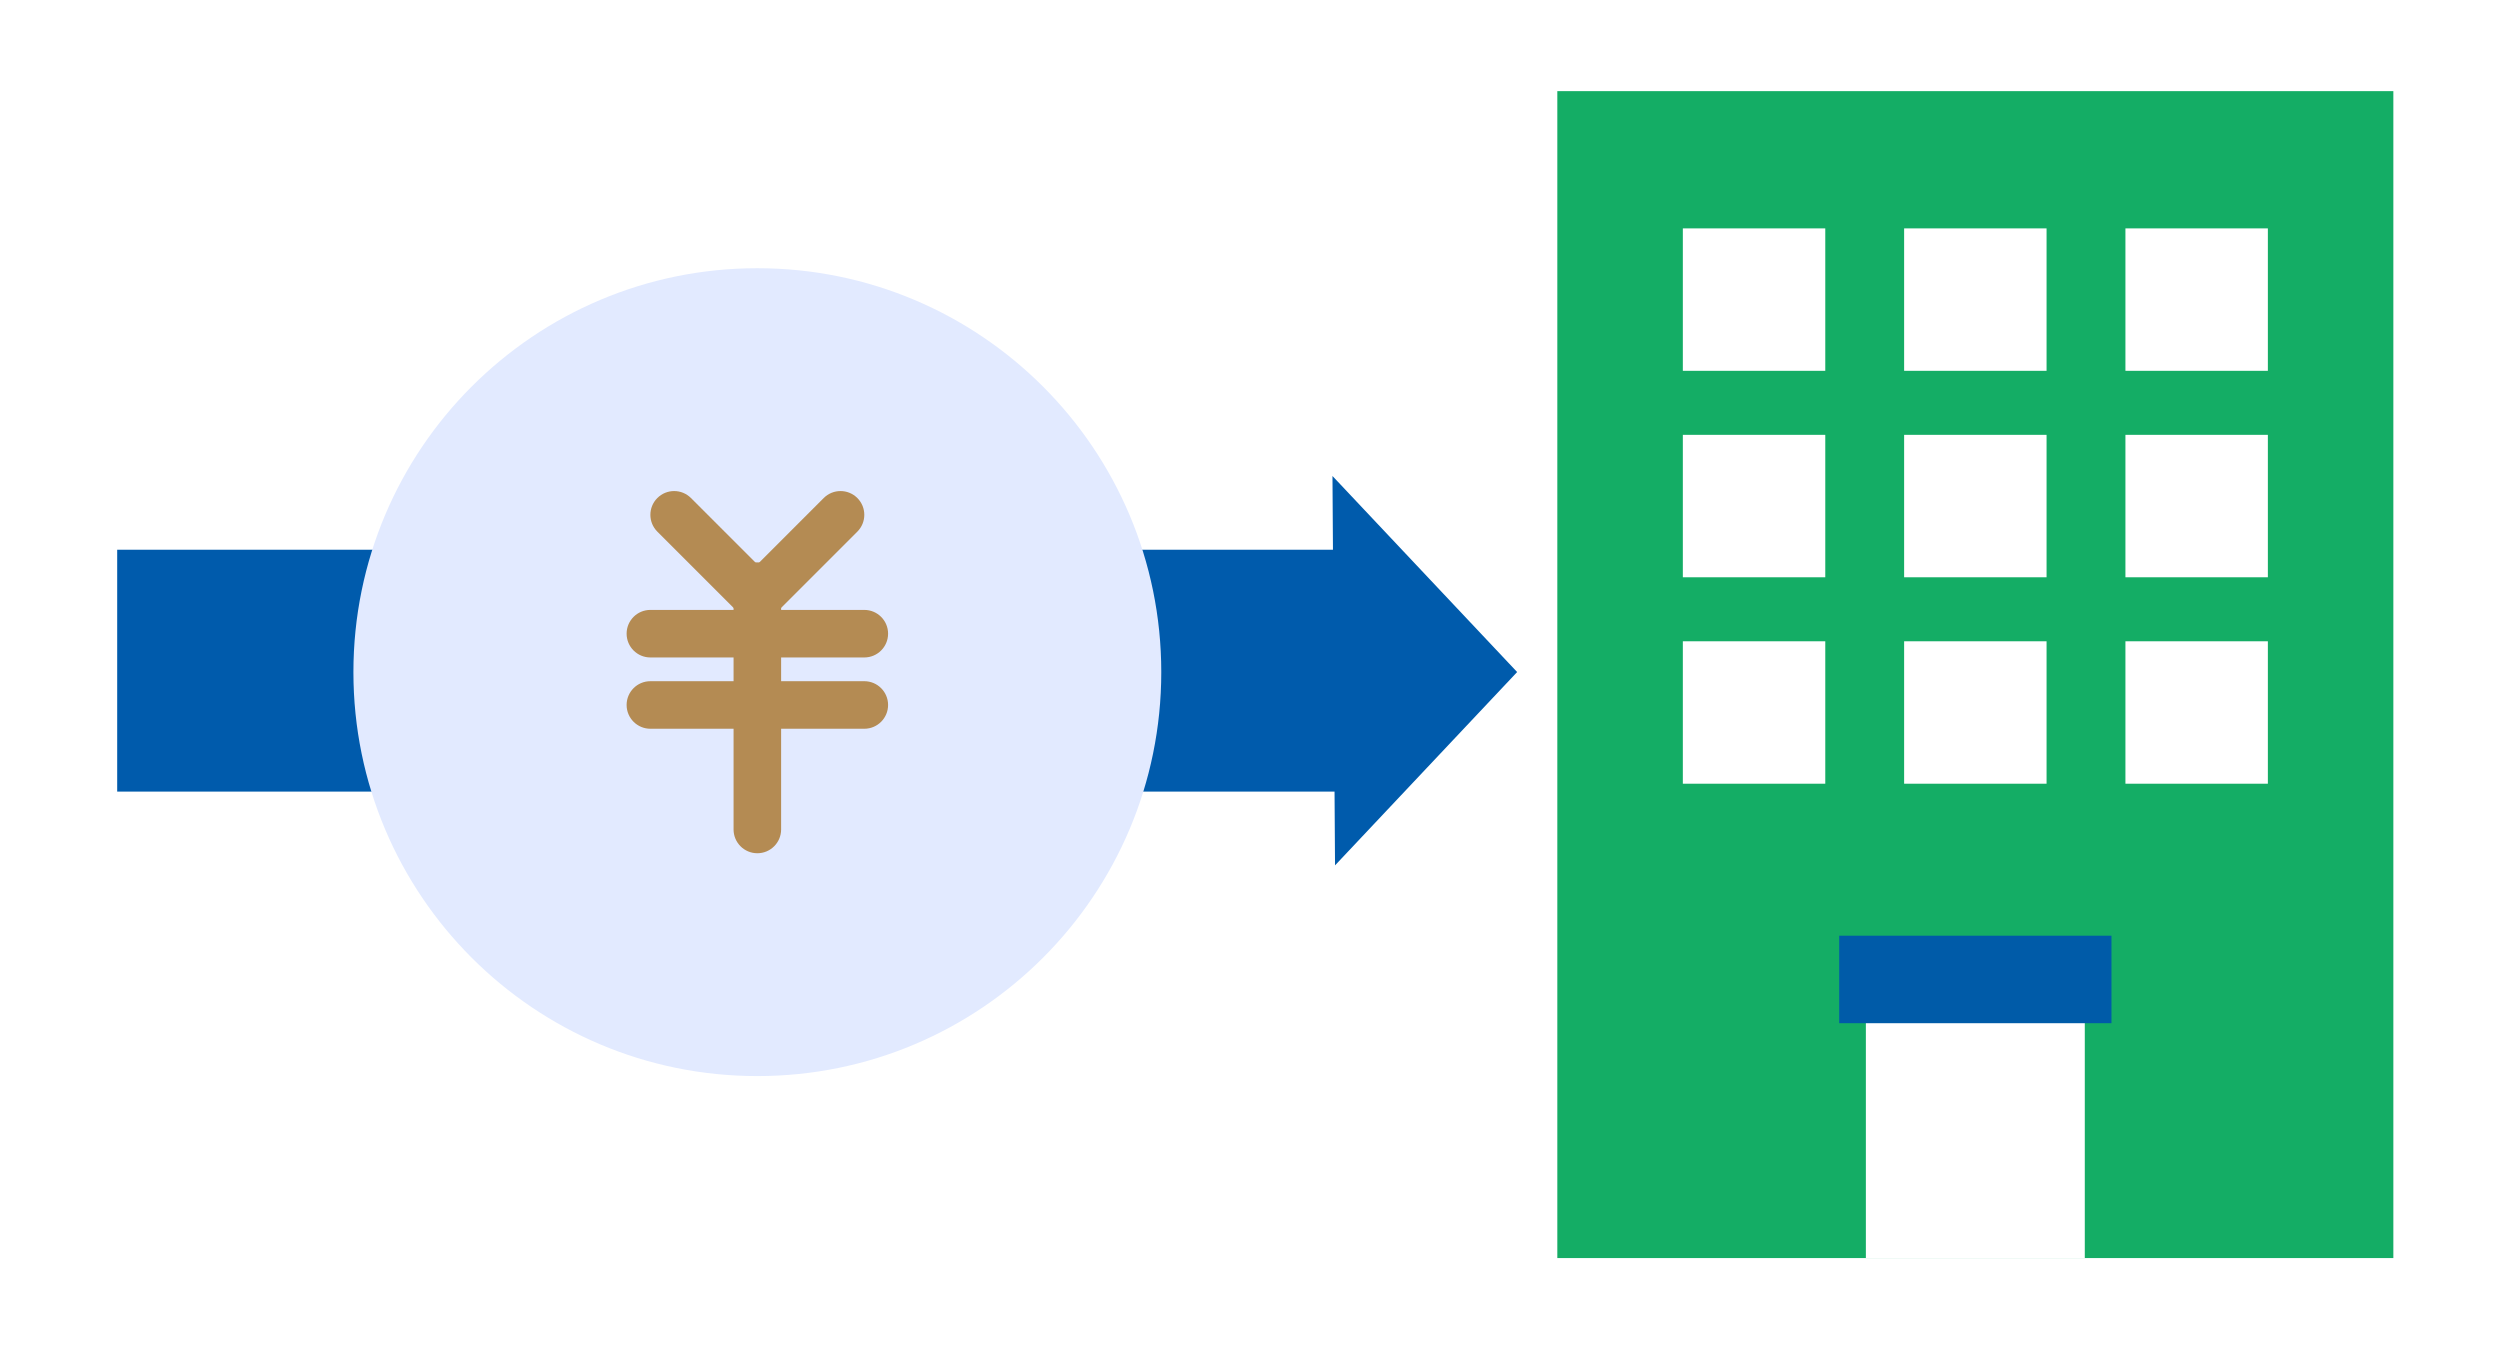 <svg width="192" height="104" viewBox="0 0 192 104" fill="none" xmlns="http://www.w3.org/2000/svg">
<rect width="192" height="104" fill="white"/>
<g clip-path="url(#clip0_3588_2399)">
<path d="M183.809 7H119.602V96.622H183.809V7Z" fill="#14AD65"/>
<path d="M140.181 17.54H129.242V28.479H140.181V17.54Z" fill="white"/>
<path d="M157.176 17.54H146.237V28.479H157.176V17.54Z" fill="white"/>
<path d="M174.172 17.54H163.233V28.479H174.172V17.54Z" fill="white"/>
<path d="M140.181 49.25H129.242V60.189H140.181V49.25Z" fill="white"/>
<path d="M157.176 49.25H146.237V60.189H157.176V49.25Z" fill="white"/>
<path d="M174.172 49.25H163.233V60.189H174.172V49.25Z" fill="white"/>
<path d="M140.181 33.396H129.242V44.335H140.181V33.396Z" fill="white"/>
<path d="M157.176 33.396H146.237V44.335H157.176V33.396Z" fill="white"/>
<path d="M174.172 33.396H163.233V44.335H174.172V33.396Z" fill="white"/>
<path d="M160.112 76.997H143.299V96.621H160.112V76.997Z" fill="white"/>
<path d="M162.161 71.863H141.251V78.582H162.161V71.863Z" fill="#005BA8"/>
<path d="M102.334 36.557L116.516 51.613L102.53 66.46L102.334 36.557Z" fill="#005BAC"/>
<path d="M105.029 42.222H9V60.795H105.029V42.222Z" fill="#005BAC"/>
<path d="M58.164 82.643C75.297 82.643 89.186 68.754 89.186 51.621C89.186 34.488 75.297 20.599 58.164 20.599C41.031 20.599 27.142 34.488 27.142 51.621C27.142 68.754 41.031 82.643 58.164 82.643Z" fill="#E2EAFF"/>
<path d="M58.164 47.754C57.697 47.754 57.23 47.576 56.873 47.219L50.484 40.83C49.771 40.117 49.771 38.961 50.484 38.248C51.197 37.535 52.353 37.535 53.066 38.248L58.164 43.346L63.262 38.248C63.975 37.535 65.131 37.535 65.844 38.248C66.557 38.961 66.557 40.117 65.844 40.83L59.455 47.219C59.099 47.575 58.631 47.754 58.164 47.754Z" fill="#B48B53"/>
<path d="M66.379 50.493H49.95C48.942 50.493 48.124 49.676 48.124 48.667C48.124 47.658 48.941 46.841 49.95 46.841H66.379C67.387 46.841 68.205 47.658 68.205 48.667C68.205 49.676 67.388 50.493 66.379 50.493Z" fill="#B48B53"/>
<path d="M66.379 55.968H49.95C48.942 55.968 48.124 55.151 48.124 54.142C48.124 53.133 48.941 52.316 49.95 52.316H66.379C67.387 52.316 68.205 53.133 68.205 54.142C68.205 55.151 67.388 55.968 66.379 55.968Z" fill="#B48B53"/>
<path d="M58.164 65.529C57.156 65.529 56.338 64.712 56.338 63.703V45.016C56.338 44.008 57.155 43.19 58.164 43.19C59.173 43.19 59.99 44.007 59.99 45.016V63.703C59.99 64.711 59.173 65.529 58.164 65.529Z" fill="#B48B53"/>
</g>
<defs>
<clipPath id="clip0_3588_2399">
<rect width="174.809" height="89.622" fill="white" transform="translate(9 7)"/>
</clipPath>
</defs>
</svg>
